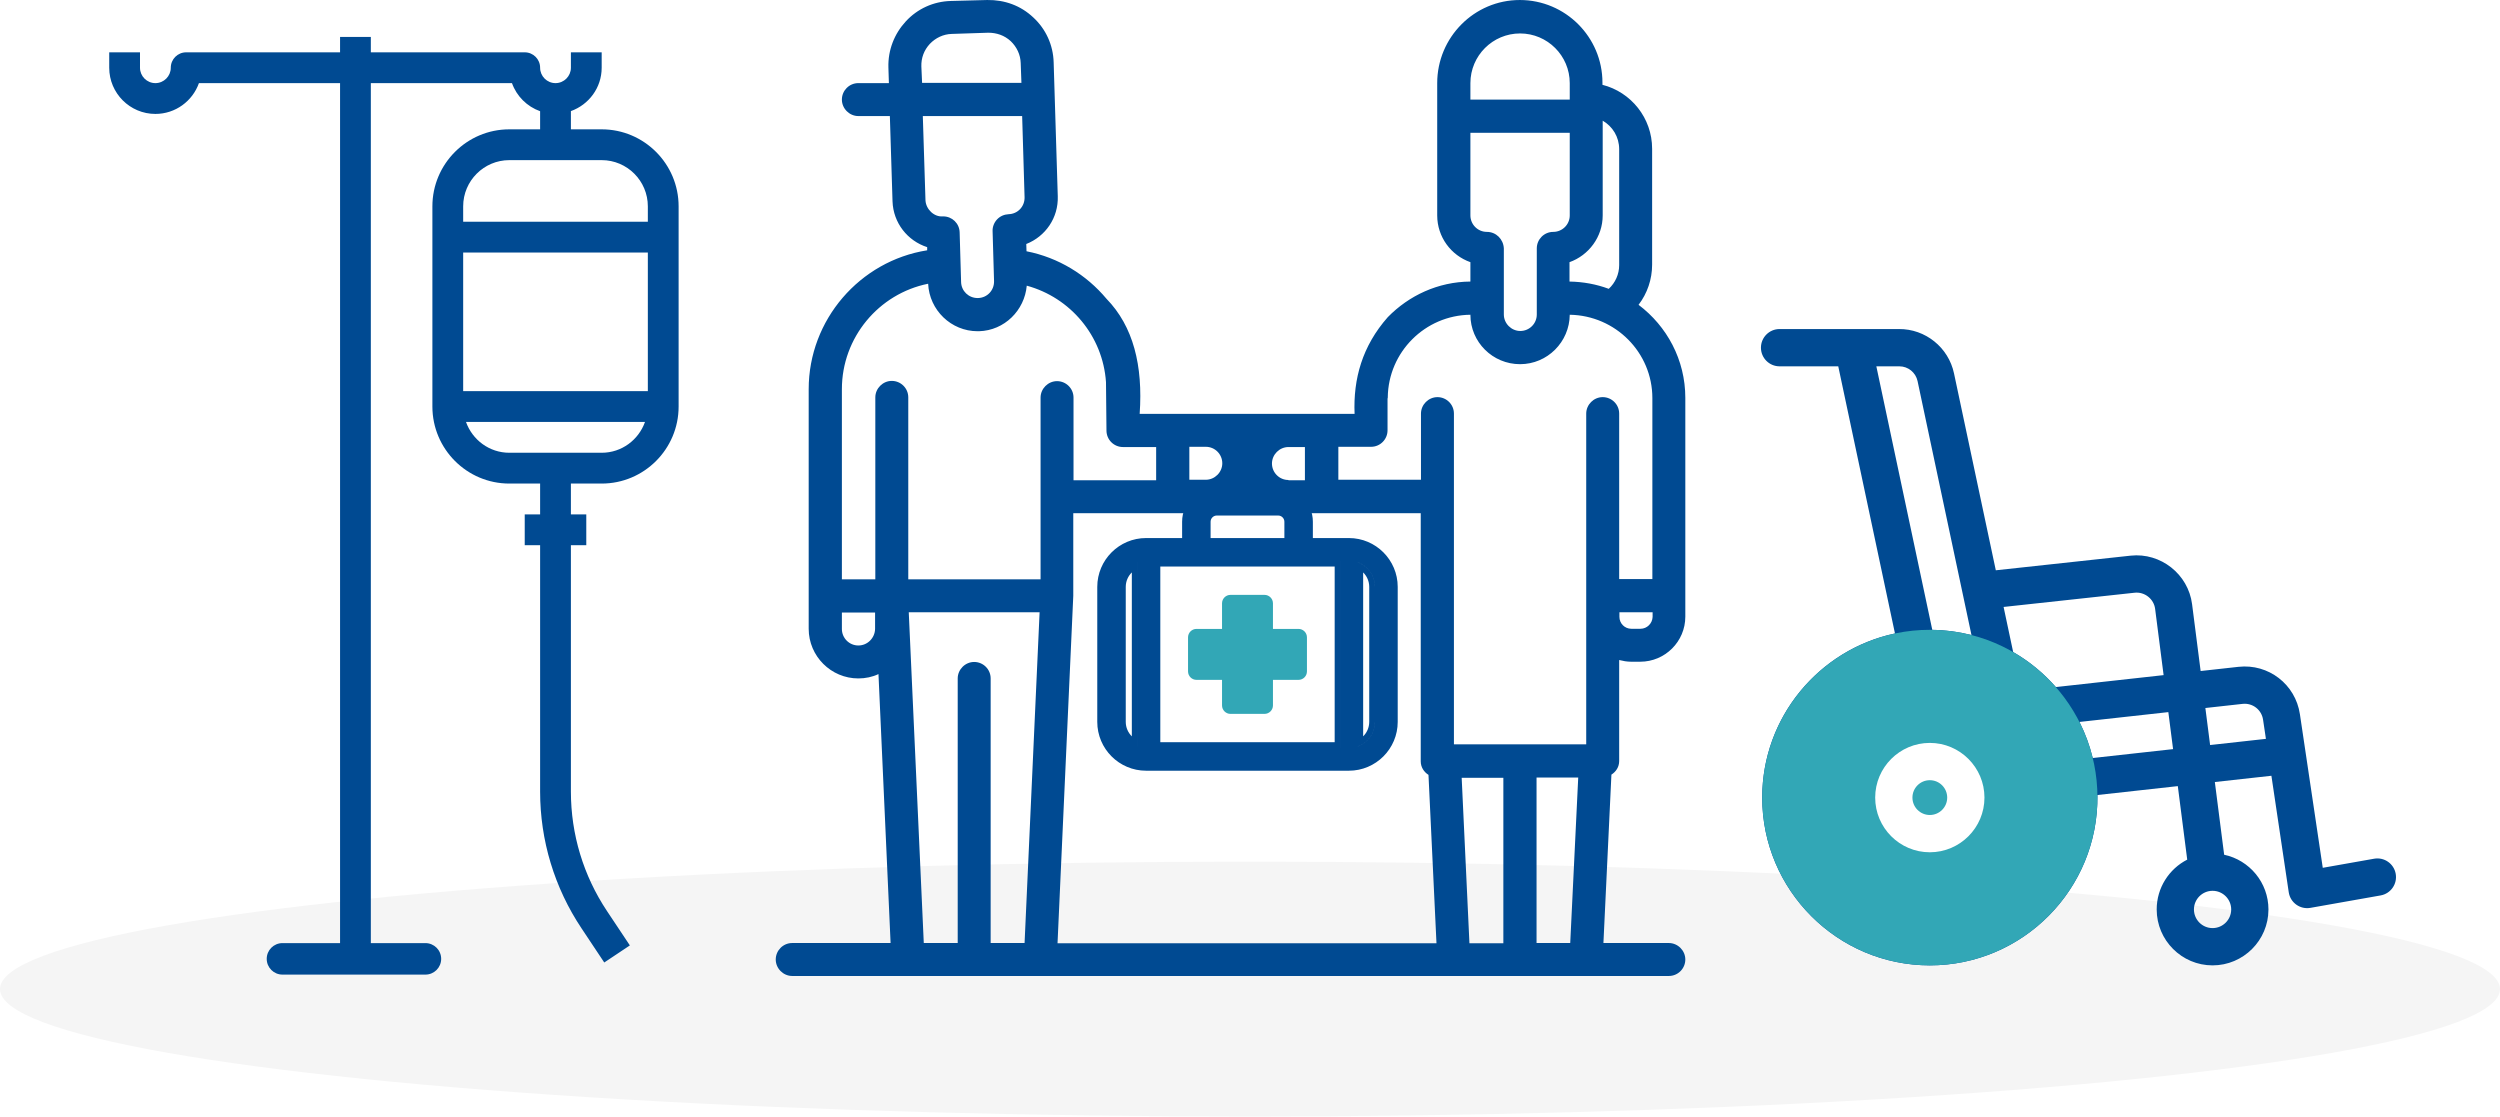 <svg xmlns="http://www.w3.org/2000/svg" width="412" height="184" viewBox="0 0 412 184" fill="none"><ellipse opacity="0.04" cx="206" cy="163" rx="206" ry="21" fill="black"></ellipse><path d="M394.814 144.006C394.519 142.335 392.926 141.22 391.257 141.516L382.791 143.014L379.024 117.697C378.292 112.774 373.842 109.347 368.903 109.893L362.665 110.584L361.254 99.565C360.621 94.621 356.077 91.036 351.128 91.573L328.909 93.983L322.02 61.529C321.113 57.257 317.297 54.188 312.939 54.227L293.273 54.226C291.578 54.226 290.203 55.602 290.203 57.299C290.203 58.995 291.577 60.371 293.273 60.371L302.945 60.371L312.291 104.395C299.805 107.048 290.408 118.167 290.408 131.443C290.408 146.69 302.801 159.094 318.034 159.094C333.363 159.094 345.89 146.506 345.656 131.018L358.903 129.552L360.454 141.668C357.471 143.194 355.423 146.3 355.423 149.877C355.423 154.959 359.554 159.094 364.632 159.094C369.71 159.094 373.841 154.959 373.841 149.877C373.841 145.45 370.705 141.743 366.54 140.861L365.006 128.877L374.328 127.846L377.184 147.042C377.439 148.76 379.063 149.916 380.754 149.615L392.326 147.567C393.995 147.271 395.11 145.677 394.814 144.006ZM364.632 152.949C362.939 152.949 361.562 151.571 361.562 149.877C361.562 148.183 362.939 146.805 364.632 146.805C366.324 146.805 367.701 148.183 367.701 149.877C367.701 151.571 366.324 152.949 364.632 152.949ZM351.789 97.681C353.436 97.505 354.954 98.697 355.165 100.345L356.562 111.26L338.8 113.227C336.795 110.94 334.421 108.985 331.77 107.459L330.192 100.025L351.789 97.681ZM313.019 60.371C314.457 60.371 315.714 61.391 316.015 62.806C316.652 65.809 324.481 102.687 324.899 104.657C322.829 104.125 320.666 103.83 318.44 103.798L309.221 60.371C309.256 60.371 312.995 60.371 313.019 60.371ZM318.034 152.949C306.186 152.949 296.547 143.302 296.547 131.443C296.547 119.585 306.186 109.937 318.034 109.937C329.941 109.937 339.522 119.644 339.522 131.443C339.522 143.302 329.882 152.949 318.034 152.949ZM344.882 124.921C344.377 122.839 343.637 120.848 342.69 118.978L357.342 117.356L358.123 123.456L344.882 124.921ZM364.226 122.781L363.445 116.68L369.578 116C371.226 115.817 372.708 116.961 372.952 118.601L373.422 121.764L364.226 122.781Z" fill="#004A92"></path><path fill-rule="evenodd" clip-rule="evenodd" d="M290.408 131.443C290.408 116.197 302.801 103.793 318.034 103.793C333.268 103.793 345.661 116.197 345.661 131.443C345.661 146.69 333.268 159.094 318.034 159.094C302.801 159.094 290.408 146.69 290.408 131.443ZM309.03 131.443C309.03 136.413 313.069 140.455 318.034 140.455C322.999 140.455 327.039 136.413 327.039 131.443C327.039 126.474 322.999 122.431 318.034 122.431C313.069 122.431 309.03 126.474 309.03 131.443ZM320.899 131.443C320.899 133.027 319.616 134.311 318.034 134.311C316.452 134.311 315.169 133.027 315.169 131.443C315.169 129.86 316.452 128.576 318.034 128.576C319.616 128.576 320.899 129.86 320.899 131.443Z" fill="#32A7B6"></path><path fill-rule="evenodd" clip-rule="evenodd" d="M94.084 21.314H99.156C106.148 21.314 111.836 27.007 111.836 34.005V67.001C111.836 73.999 106.148 79.692 99.156 79.692H94.084V84.768H96.62V89.844H94.084V130.455C94.084 137.491 96.145 144.309 100.049 150.167L103.802 155.804L99.582 158.619L95.829 152.981C91.37 146.288 89.011 138.499 89.011 130.455V89.844H86.475V84.768H89.011V79.692H83.939C76.947 79.692 71.258 73.999 71.258 67.001V34.005C71.258 27.007 76.947 21.314 83.939 21.314H89.011V18.329C86.856 17.562 85.139 15.857 84.373 13.699H61.114V155.424H70.109C71.543 155.424 72.705 156.586 72.705 158.02C72.705 159.453 71.543 160.615 70.109 160.615H46.55C45.117 160.615 43.955 159.453 43.955 158.02C43.955 156.586 45.117 155.424 46.55 155.424H56.042V13.699H32.783C31.736 16.654 28.916 18.775 25.608 18.775C21.414 18.775 18 15.359 18 11.161V8.623H23.072V11.161C23.072 12.559 24.208 13.699 25.608 13.699C27.008 13.699 28.145 12.559 28.145 11.161C28.145 9.76 29.278 8.623 30.681 8.623H56.042V6.085H61.114V8.623H86.475C87.878 8.623 89.011 9.76 89.011 11.161C89.011 12.559 90.148 13.699 91.547 13.699C92.947 13.699 94.084 12.559 94.084 11.161V8.623H99.156V11.161C99.156 14.466 97.028 17.258 94.084 18.308V21.314ZM106.764 34.005C106.764 29.806 103.351 26.39 99.156 26.39H83.939C79.744 26.39 76.331 29.806 76.331 34.005V36.543H106.764V34.005ZM76.331 41.619V64.463H106.764V41.619H76.331ZM76.797 69.539C77.847 72.486 80.637 74.615 83.939 74.615H99.156C102.458 74.615 105.248 72.486 106.295 69.539H76.797Z" fill="#004A92"></path><path d="M223.236 68.202H187.817C188.376 60.256 186.779 53.788 182.347 49.235C179.033 45.282 174.441 42.447 169.17 41.409L169.13 40.211C172.284 38.973 174.441 35.899 174.321 32.345L173.642 10.263C173.562 7.428 172.364 4.793 170.288 2.876C168.211 0.92 165.576 -0.039 162.701 0.001L156.672 0.161C153.836 0.241 151.201 1.439 149.284 3.515C147.368 5.591 146.33 8.267 146.409 11.102L146.489 13.697H141.458C139.941 13.697 138.743 14.935 138.743 16.413C138.743 17.89 139.981 19.128 141.458 19.128H146.649L147.088 33.183C147.208 36.737 149.564 39.692 152.798 40.73V41.249C141.698 43.006 133.272 52.709 133.272 64.129V103.621C133.272 108.133 136.946 111.806 141.458 111.806C142.616 111.806 143.774 111.567 144.772 111.088L146.769 155.41H130.557C129.04 155.41 127.842 156.648 127.842 158.126C127.842 159.603 129.08 160.841 130.557 160.841H275.025C276.543 160.841 277.741 159.603 277.741 158.126C277.741 156.648 276.503 155.41 275.025 155.41H264.244L265.562 127.659C266.32 127.18 266.84 126.381 266.84 125.423V108.772C267.478 108.931 268.117 109.051 268.796 109.051H270.314C274.386 109.051 277.741 105.737 277.741 101.624V65.567C277.741 59.298 274.706 53.748 270.034 50.234C271.471 48.357 272.27 46.041 272.27 43.605V24.518C272.27 19.447 268.796 15.175 264.084 13.977V13.617C264.084 6.111 257.975 0.001 250.468 0.001C242.961 0.001 236.852 6.15 236.852 13.697V35.499C236.852 39.053 239.128 42.088 242.322 43.206V46.4C236.972 46.44 232.18 48.716 228.706 52.27C224.513 57.022 222.996 62.412 223.236 68.202ZM270.353 103.621H268.836C267.758 103.621 266.88 102.742 266.88 101.664V100.905H272.35V101.664C272.31 102.742 271.432 103.621 270.353 103.621ZM266.84 24.598V43.685C266.84 45.202 266.201 46.6 265.123 47.598C263.086 46.84 260.93 46.44 258.654 46.4V43.206C261.808 42.088 264.124 39.053 264.124 35.499V19.887C265.761 20.845 266.84 22.562 266.84 24.598ZM245.038 38.215C243.52 38.215 242.322 36.977 242.322 35.499V21.883H258.694V35.499C258.694 37.017 257.456 38.215 255.979 38.215C254.461 38.215 253.263 39.452 253.263 40.93V51.831C253.263 53.348 252.025 54.546 250.548 54.546C249.071 54.546 247.833 53.308 247.833 51.831V40.93C247.753 39.413 246.555 38.215 245.038 38.215ZM250.508 5.512C255.02 5.512 258.694 9.185 258.694 13.697V16.413H242.322V13.697C242.322 9.185 245.996 5.512 250.508 5.512ZM228.706 65.487C228.786 58.02 234.855 51.951 242.322 51.871C242.322 56.383 245.996 60.017 250.508 60.017C255.02 60.017 258.654 56.343 258.694 51.871C266.241 51.991 272.31 58.1 272.31 65.607V95.435H266.84V68.162C266.84 66.645 265.602 65.447 264.124 65.447C262.647 65.447 261.409 66.685 261.409 68.162V122.667H239.607V98.15V81.779V68.162C239.607 66.645 238.369 65.447 236.892 65.447C235.414 65.447 234.176 66.685 234.176 68.162V79.063H220.56V73.633H225.951C227.468 73.633 228.666 72.395 228.666 70.918V65.687C228.706 65.607 228.706 65.567 228.706 65.487ZM176.876 98.19V84.574H198.678C201.513 84.574 204.029 83.096 205.506 80.9C206.984 83.096 209.46 84.574 212.335 84.574H234.137V98.19V125.463C234.137 126.421 234.656 127.22 235.414 127.699L236.732 155.45H174.281L176.876 98.19ZM198.718 73.633C200.236 73.633 201.434 74.871 201.434 76.348C201.434 77.826 200.196 79.063 198.718 79.063H196.003V73.633H198.718ZM212.335 79.103C210.817 79.103 209.619 77.865 209.619 76.388C209.619 74.911 210.857 73.673 212.335 73.673H215.05V79.143H212.335V79.103ZM240.885 128.178H247.753V155.45H242.163L240.885 128.178ZM151.84 10.942C151.8 9.545 152.279 8.267 153.238 7.229C154.196 6.23 155.474 5.631 156.831 5.591L162.861 5.392C164.258 5.392 165.536 5.831 166.574 6.789C167.573 7.748 168.172 9.025 168.211 10.383L168.331 13.657H151.96L151.84 10.942ZM152.519 33.024L152.08 19.128H168.451L168.85 32.505C168.89 34.022 167.732 35.26 166.215 35.3C165.496 35.34 164.817 35.619 164.298 36.178C163.819 36.697 163.54 37.416 163.58 38.135L163.819 46.321C163.859 47.838 162.701 49.076 161.184 49.116C161.144 49.116 161.144 49.116 161.104 49.116C159.626 49.116 158.428 47.958 158.389 46.48L158.149 38.294C158.109 36.817 156.911 35.659 155.434 35.659C155.394 35.659 155.394 35.659 155.354 35.659C153.956 35.779 152.599 34.501 152.519 33.024ZM152.958 46.76C153.158 51.112 156.751 54.586 161.104 54.586C161.184 54.586 161.264 54.586 161.343 54.586C165.536 54.466 168.85 51.152 169.21 47.079C176.397 49.036 181.748 55.345 182.267 62.971C182.267 63.131 182.347 70.958 182.347 70.958C182.347 72.475 183.585 73.673 185.062 73.673H190.533V79.143H176.916V65.527C176.916 64.01 175.678 62.812 174.201 62.812C172.724 62.812 171.486 64.05 171.486 65.527V81.859V95.475H149.684V65.487C149.684 63.97 148.446 62.772 146.968 62.772C145.491 62.772 144.253 64.01 144.253 65.487V95.475H138.743V64.129C138.743 55.624 144.812 48.397 152.958 46.76ZM141.458 106.376C139.941 106.376 138.743 105.138 138.743 103.661V100.945H144.213V103.661C144.173 105.138 142.975 106.376 141.458 106.376ZM149.764 100.905H171.326L168.85 155.41H163.26V111.806C163.26 110.289 162.022 109.091 160.545 109.091C159.067 109.091 157.83 110.329 157.83 111.806V155.41H152.239L149.764 100.905ZM253.223 155.41V128.138H260.091L258.774 155.41H253.223Z" fill="#004A92"></path><path fill-rule="evenodd" clip-rule="evenodd" d="M195.765 89.624H188.872C184.962 89.624 181.782 92.808 181.782 96.721V118.964C181.782 122.51 184.394 125.457 187.794 125.978C184.394 125.457 181.782 122.51 181.782 118.964V96.721C181.782 92.808 184.963 89.624 188.872 89.624H195.765V85.983C195.765 83.353 197.903 81.213 200.531 81.213H210.643C210.805 81.213 210.966 81.221 211.124 81.237C210.966 81.221 210.805 81.213 210.643 81.213H200.53C197.903 81.213 195.765 83.353 195.765 85.983V89.624ZM215.409 89.624V89.624H222.301C222.443 89.624 222.583 89.628 222.723 89.637C222.583 89.628 222.443 89.624 222.301 89.624H215.409ZM222.301 88.671H216.36V85.983C216.36 82.826 213.796 80.26 210.643 80.26H200.53C197.377 80.26 194.813 82.826 194.813 85.983V88.671H188.872C184.437 88.671 180.83 92.281 180.83 96.721V118.964C180.83 123.403 184.437 127.013 188.872 127.013H222.301C226.736 127.013 230.343 123.403 230.343 118.964V96.721C230.343 92.281 226.736 88.671 222.301 88.671ZM199.506 85.983C199.506 85.419 199.967 84.958 200.53 84.958H210.643C211.206 84.958 211.666 85.419 211.666 85.983V88.671H199.506V85.983ZM185.524 118.964V96.721C185.524 95.789 185.907 94.943 186.525 94.334V121.35C185.907 120.742 185.524 119.896 185.524 118.964ZM187.477 123.035C187.477 123.035 187.477 123.035 187.478 123.035V92.65C187.477 92.65 187.477 92.65 187.477 92.65V123.035ZM191.219 122.315V93.369H219.954V122.315H191.219ZM225.649 118.964C225.649 119.896 225.266 120.742 224.648 121.35V94.334C225.266 94.943 225.649 95.789 225.649 96.721V118.964ZM223.696 123.034C224.034 122.918 224.354 122.76 224.648 122.568C225.823 121.799 226.602 120.471 226.602 118.964V96.721C226.602 95.213 225.823 93.885 224.648 93.117C224.354 92.924 224.034 92.766 223.696 92.65V92.65C225.385 93.231 226.602 94.836 226.602 96.721V118.964C226.602 120.849 225.385 122.453 223.696 123.035V123.034ZM198.555 89.624V89.624H212.619V85.983C212.619 85.012 211.916 84.202 210.992 84.036C211.915 84.202 212.619 85.012 212.619 85.983V89.624H198.555ZM220.906 92.416H220.907V123.268H190.267V123.268H220.906V92.416Z" fill="#004A92"></path><path d="M213.99 103.643H209.783V99.431C209.783 98.66 209.158 98.035 208.388 98.035H202.785C202.015 98.035 201.391 98.66 201.391 99.431V103.643H197.183C196.413 103.643 195.788 104.268 195.788 105.039V110.646C195.788 111.417 196.413 112.042 197.183 112.042H201.391V116.253C201.391 117.024 202.015 117.649 202.785 117.649H208.388C209.158 117.649 209.783 117.024 209.783 116.253V112.042H213.99C214.761 112.042 215.385 111.417 215.385 110.646V105.039C215.385 104.268 214.761 103.643 213.99 103.643Z" fill="#32A7B6"></path></svg>